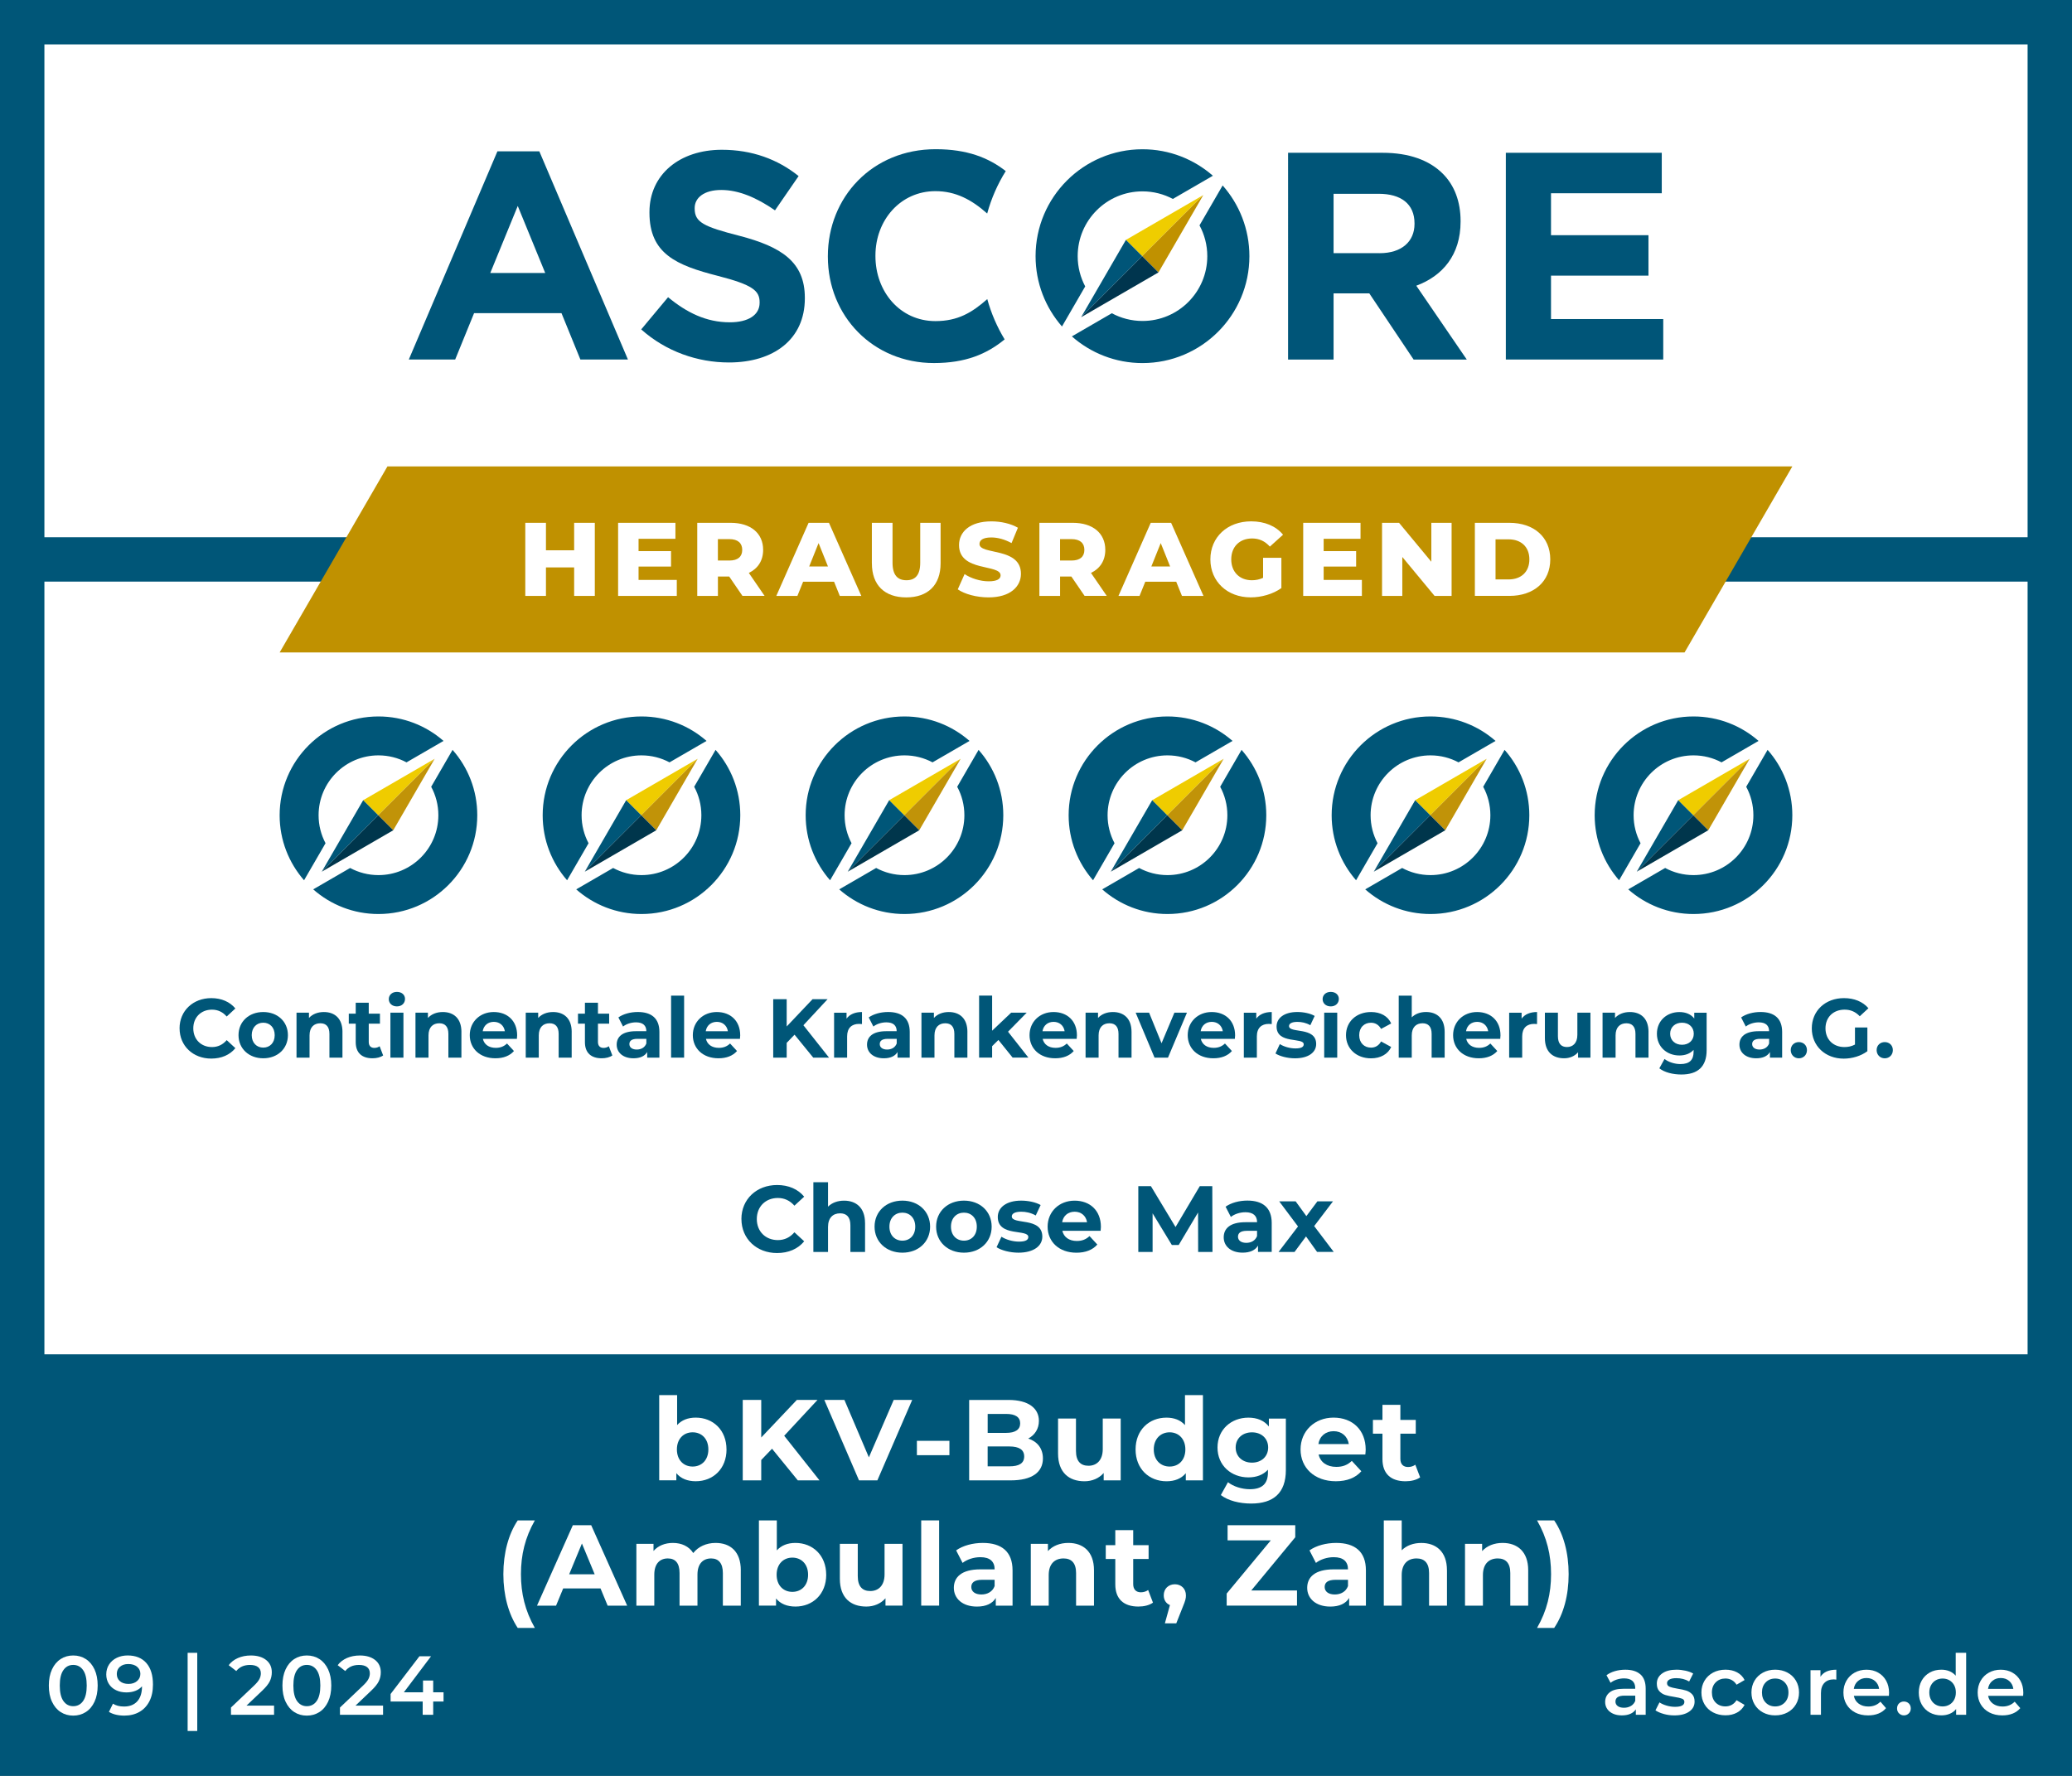 <?xml version="1.0" encoding="UTF-8"?>
<svg id="Ebene_1" xmlns="http://www.w3.org/2000/svg" xmlns:xlink="http://www.w3.org/1999/xlink" viewBox="0 0 758.73 650.34">
  <rect x="0" y="0" width="758.73" height="650.34" fill="#808080" stroke="none"/>
  <defs>
    <style>
      .cls-1 {
        fill: #efcd00;
      }

      .cls-2 {
        fill: #005678;
      }

      .cls-3 {
        fill: #c19308;
      }

      .cls-4 {
        fill: #fff;
      }

      .cls-5 {
        fill: none;
      }

      .cls-6 {
        fill: #c09100;
      }

      .cls-7 {
        fill: #00354e;
      }

      .cls-8 {
        clip-path: url(#clippath);
      }

      .cls-9 {
        fill: #005578;
      }

      .cls-10 {
        fill: #efcc00;
      }

      .cls-11 {
        fill: #00364c;
      }
    </style>
    <clipPath id="clippath">
      <rect class="cls-5" y="0" width="758.73" height="650.34"/>
    </clipPath>
  </defs>
  <g class="cls-8">
    <polygon class="cls-2" points="758.73 650.34 0 650.34 0 0 758.73 0 758.73 650.34 758.73 650.34"/>
  </g>
  <polygon class="cls-4" points="16.26 196.74 16.26 16.26 742.47 16.26 742.47 196.74 16.26 196.74 16.26 196.74"/>
  <polygon class="cls-4" points="16.26 495.96 16.26 212.99 742.47 212.99 742.47 495.96 16.26 495.96 16.26 495.96"/>
  <polygon class="cls-6" points="102.41 238.92 141.87 170.81 656.32 170.81 616.86 238.92 102.41 238.92 102.41 238.92"/>
  <path class="cls-9" d="M397.38,104.88c-1.75-3.31-2.75-7.07-2.75-11.07,0-13.11,10.62-23.73,23.73-23.73,4.02,0,7.8,1.01,11.12,2.77l14.66-8.49c-6.89-6.03-15.9-9.7-25.78-9.7-21.62,0-39.15,17.53-39.15,39.15,0,9.86,3.65,18.86,9.67,25.75l8.5-14.67h0Z"/>
  <path class="cls-9" d="M447.71,67.91l-8.47,14.62c1.81,3.35,2.85,7.19,2.85,11.28,0,13.11-10.62,23.73-23.73,23.73-4.06,0-7.89-1.03-11.23-2.83l-14.63,8.48c6.9,6.08,15.95,9.77,25.86,9.77,21.62,0,39.15-17.53,39.15-39.15,0-9.93-3.7-18.99-9.8-25.9h0Z"/>
  <path class="cls-9" d="M182.13,55.41h15.36l32.45,76.25h-17.41l-6.92-16.98h-32.01l-6.92,16.98h-16.98l32.45-76.25h0ZM199.65,99.97l-10.06-24.55-10.06,24.55h20.12Z"/>
  <path class="cls-9" d="M234.8,120.63l9.84-11.79c6.81,5.62,13.95,9.19,22.6,9.19,6.81,0,10.92-2.7,10.92-7.14v-.22c0-4.22-2.6-6.38-15.25-9.63-15.25-3.89-25.09-8.11-25.09-23.15v-.22c0-13.74,11.03-22.82,26.5-22.82,11.03,0,20.44,3.46,28.12,9.63l-8.65,12.55c-6.71-4.65-13.3-7.46-19.68-7.46s-9.73,2.92-9.73,6.6v.22c0,4.98,3.24,6.6,16.33,9.95,15.36,4,24.01,9.52,24.01,22.71v.22c0,15.03-11.46,23.47-27.8,23.47-11.46,0-23.04-4-32.12-12.11h0Z"/>
  <path class="cls-9" d="M471.68,55.95h34.61c9.63,0,17.09,2.7,22.06,7.68,4.22,4.22,6.49,10.17,6.49,17.31v.22c0,12.22-6.6,19.9-16.22,23.47l18.49,27.04h-19.47l-16.22-24.23h-13.09v24.23h-16.66V55.95h0ZM505.21,92.72c8.11,0,12.76-4.33,12.76-10.71v-.22c0-7.14-4.98-10.82-13.09-10.82h-16.55v21.74h16.87Z"/>
  <polygon class="cls-1" points="440.62 71.44 412.29 87.85 418.25 93.8 440.62 71.44 440.62 71.44"/>
  <path class="cls-9" d="M361.53,109.53c-5.59,4.94-10.79,8.06-19,8.06-12.98,0-21.96-10.82-21.96-23.79v-.22c0-12.98,9.19-23.58,21.96-23.58,7.4,0,13.25,3.11,18.96,8.19,1.52-5.55,3.83-10.78,6.8-15.54-6.29-4.87-14.08-8.01-25.66-8.01-23.25,0-39.48,17.63-39.48,39.15v.22c0,21.74,16.55,38.94,38.83,38.94,11.49,0,19.3-3.23,25.9-8.66-2.76-4.55-4.91-9.51-6.36-14.76h0Z"/>
  <polygon class="cls-6" points="440.62 71.44 418.25 93.8 424.21 99.76 440.62 71.44 440.62 71.44"/>
  <polygon class="cls-9" points="395.88 116.17 412.29 87.85 418.25 93.8 395.88 116.17 395.88 116.17"/>
  <polygon class="cls-7" points="395.88 116.17 418.25 93.8 424.21 99.76 395.88 116.17 395.88 116.17"/>
  <polygon class="cls-9" points="551.41 55.95 608.51 55.95 608.51 70.77 567.95 70.77 567.95 86.13 603.64 86.13 603.64 100.94 567.95 100.94 567.95 116.84 609.05 116.84 609.05 131.66 551.41 131.66 551.41 55.95 551.41 55.95"/>
  <path class="cls-2" d="M119.2,308.78c-1.62-3.06-2.54-6.53-2.54-10.23,0-12.11,9.82-21.93,21.93-21.93,3.71,0,7.21.93,10.27,2.56l13.55-7.85c-6.37-5.58-14.7-8.96-23.82-8.96-19.98,0-36.19,16.2-36.19,36.19,0,9.11,3.38,17.43,8.94,23.8l7.86-13.56h0Z"/>
  <path class="cls-2" d="M165.72,274.61l-7.83,13.51c1.68,3.1,2.63,6.65,2.63,10.42,0,12.11-9.82,21.93-21.93,21.93-3.76,0-7.29-.95-10.38-2.61l-13.52,7.83c6.38,5.62,14.74,9.03,23.9,9.03,19.98,0,36.18-16.2,36.18-36.19,0-9.18-3.42-17.55-9.06-23.93h0Z"/>
  <polygon class="cls-10" points="159.17 277.87 132.99 293.04 138.49 298.55 159.17 277.87 159.17 277.87"/>
  <polygon class="cls-3" points="159.17 277.87 138.49 298.55 144 304.05 159.17 277.87 159.17 277.87"/>
  <polygon class="cls-2" points="117.82 319.22 132.99 293.04 138.49 298.55 117.82 319.22 117.82 319.22"/>
  <polygon class="cls-11" points="117.82 319.22 138.49 298.55 144 304.05 117.82 319.22 117.82 319.22"/>
  <path class="cls-2" d="M215.51,308.78c-1.62-3.06-2.54-6.53-2.54-10.23,0-12.11,9.82-21.93,21.93-21.93,3.71,0,7.21.93,10.27,2.56l13.55-7.85c-6.37-5.58-14.7-8.96-23.82-8.96-19.98,0-36.18,16.2-36.18,36.19,0,9.11,3.38,17.43,8.94,23.8l7.86-13.56h0Z"/>
  <path class="cls-2" d="M262.03,274.61l-7.83,13.51c1.68,3.1,2.63,6.65,2.63,10.42,0,12.11-9.82,21.93-21.93,21.93-3.76,0-7.29-.95-10.38-2.61l-13.52,7.83c6.38,5.62,14.74,9.03,23.9,9.03,19.98,0,36.18-16.2,36.18-36.19,0-9.18-3.42-17.55-9.06-23.93h0Z"/>
  <polygon class="cls-10" points="255.47 277.87 229.29 293.04 234.8 298.55 255.47 277.87 255.47 277.87"/>
  <polygon class="cls-3" points="255.47 277.87 234.8 298.55 240.31 304.05 255.47 277.87 255.47 277.87"/>
  <polygon class="cls-2" points="214.13 319.22 229.29 293.04 234.8 298.55 214.13 319.22 214.13 319.22"/>
  <polygon class="cls-11" points="214.13 319.22 234.8 298.55 240.31 304.05 214.13 319.22 214.13 319.22"/>
  <path class="cls-2" d="M311.82,308.78c-1.62-3.06-2.54-6.53-2.54-10.23,0-12.11,9.82-21.93,21.93-21.93,3.71,0,7.21.93,10.27,2.56l13.55-7.85c-6.37-5.58-14.7-8.96-23.82-8.96-19.98,0-36.19,16.2-36.19,36.19,0,9.11,3.38,17.43,8.94,23.8l7.86-13.56h0Z"/>
  <path class="cls-2" d="M358.34,274.61l-7.83,13.51c1.68,3.1,2.63,6.65,2.63,10.42,0,12.11-9.82,21.93-21.93,21.93-3.76,0-7.29-.95-10.38-2.61l-13.52,7.83c6.38,5.62,14.74,9.03,23.9,9.03,19.98,0,36.18-16.2,36.18-36.19,0-9.18-3.42-17.55-9.06-23.93h0Z"/>
  <polygon class="cls-10" points="351.78 277.87 325.6 293.04 331.11 298.55 351.78 277.87 351.78 277.87"/>
  <polygon class="cls-3" points="351.78 277.87 331.11 298.55 336.61 304.05 351.78 277.87 351.78 277.87"/>
  <polygon class="cls-2" points="310.43 319.22 325.6 293.04 331.11 298.55 310.43 319.22 310.43 319.22"/>
  <polygon class="cls-11" points="310.43 319.22 331.11 298.55 336.61 304.05 310.43 319.22 310.43 319.22"/>
  <path class="cls-2" d="M408.12,308.78c-1.62-3.06-2.54-6.53-2.54-10.23,0-12.11,9.82-21.93,21.93-21.93,3.71,0,7.21.93,10.27,2.56l13.55-7.85c-6.37-5.58-14.7-8.96-23.82-8.96-19.98,0-36.19,16.2-36.19,36.19,0,9.11,3.38,17.43,8.94,23.8l7.86-13.56h0Z"/>
  <path class="cls-2" d="M454.64,274.61l-7.83,13.51c1.68,3.1,2.63,6.65,2.63,10.42,0,12.11-9.82,21.93-21.93,21.93-3.76,0-7.29-.95-10.38-2.61l-13.52,7.83c6.38,5.62,14.74,9.03,23.9,9.03,19.98,0,36.18-16.2,36.18-36.19,0-9.18-3.42-17.55-9.06-23.93h0Z"/>
  <polygon class="cls-10" points="448.09 277.87 421.91 293.04 427.41 298.55 448.09 277.87 448.09 277.87"/>
  <polygon class="cls-3" points="448.09 277.87 427.41 298.55 432.92 304.05 448.09 277.87 448.09 277.87"/>
  <polygon class="cls-2" points="406.74 319.22 421.91 293.04 427.41 298.55 406.74 319.22 406.74 319.22"/>
  <polygon class="cls-11" points="406.74 319.22 427.41 298.55 432.92 304.05 406.74 319.22 406.74 319.22"/>
  <path class="cls-2" d="M504.43,308.78c-1.62-3.06-2.54-6.53-2.54-10.23,0-12.11,9.82-21.93,21.93-21.93,3.71,0,7.21.93,10.27,2.56l13.55-7.85c-6.37-5.58-14.7-8.96-23.83-8.96-19.98,0-36.18,16.2-36.18,36.19,0,9.11,3.38,17.43,8.94,23.8l7.86-13.56h0Z"/>
  <path class="cls-2" d="M550.95,274.61l-7.83,13.51c1.68,3.1,2.63,6.65,2.63,10.42,0,12.11-9.82,21.93-21.93,21.93-3.76,0-7.29-.95-10.38-2.61l-13.52,7.83c6.38,5.62,14.74,9.03,23.9,9.03,19.99,0,36.19-16.2,36.19-36.19,0-9.18-3.42-17.55-9.06-23.93h0Z"/>
  <polygon class="cls-10" points="544.39 277.87 518.21 293.04 523.72 298.55 544.39 277.87 544.39 277.87"/>
  <polygon class="cls-3" points="544.39 277.87 523.72 298.55 529.23 304.05 544.39 277.87 544.39 277.87"/>
  <polygon class="cls-2" points="503.05 319.22 518.21 293.04 523.72 298.55 503.05 319.22 503.05 319.22"/>
  <polygon class="cls-11" points="503.05 319.22 523.72 298.55 529.23 304.05 503.05 319.22 503.05 319.22"/>
  <path class="cls-2" d="M600.74,308.78c-1.62-3.06-2.54-6.53-2.54-10.23,0-12.11,9.82-21.93,21.93-21.93,3.71,0,7.21.93,10.27,2.56l13.55-7.85c-6.37-5.58-14.7-8.96-23.83-8.96-19.98,0-36.18,16.2-36.18,36.19,0,9.11,3.38,17.43,8.94,23.8l7.86-13.56h0Z"/>
  <path class="cls-2" d="M647.26,274.61l-7.83,13.51c1.68,3.1,2.63,6.65,2.63,10.42,0,12.11-9.82,21.93-21.93,21.93-3.76,0-7.29-.95-10.38-2.61l-13.52,7.83c6.38,5.62,14.74,9.03,23.9,9.03,19.99,0,36.19-16.2,36.19-36.19,0-9.18-3.42-17.55-9.06-23.93h0Z"/>
  <polygon class="cls-10" points="640.7 277.87 614.52 293.04 620.03 298.55 640.7 277.87 640.7 277.87"/>
  <polygon class="cls-3" points="640.7 277.87 620.03 298.55 625.53 304.05 640.7 277.87 640.7 277.87"/>
  <polygon class="cls-2" points="599.35 319.22 614.52 293.04 620.03 298.55 599.35 319.22 599.35 319.22"/>
  <polygon class="cls-11" points="599.35 319.22 620.03 298.55 625.53 304.05 599.35 319.22 599.35 319.22"/>
  <g>
    <path class="cls-4" d="M217.81,191.46v26.77h-7.57v-10.44h-10.32v10.44h-7.57v-26.77h7.57v10.06h10.32v-10.06h7.57Z"/>
    <path class="cls-4" d="M247.83,212.38v5.85h-21.49v-26.77h20.99v5.85h-13.5v4.51h11.89v5.66h-11.89v4.89h14Z"/>
  </g>
  <g>
    <path class="cls-4" d="M267.02,211.12h-4.13v7.11h-7.57v-26.77h12.24c7.3,0,11.89,3.79,11.89,9.9,0,3.94-1.91,6.84-5.24,8.45l5.77,8.41h-8.11l-4.86-7.11ZM267.09,197.43h-4.21v7.84h4.21c3.14,0,4.7-1.45,4.7-3.9s-1.57-3.94-4.7-3.94Z"/>
    <path class="cls-4" d="M305.41,213.03h-11.32l-2.1,5.2h-7.72l11.82-26.77h7.46l11.85,26.77h-7.88l-2.1-5.2ZM303.19,207.45l-3.44-8.57-3.44,8.57h6.88Z"/>
  </g>
  <g>
    <path class="cls-4" d="M319.26,206.3v-14.84h7.57v14.61c0,4.59,1.91,6.42,5.09,6.42s5.05-1.84,5.05-6.42v-14.61h7.46v14.84c0,7.99-4.67,12.47-12.58,12.47s-12.58-4.47-12.58-12.47Z"/>
    <path class="cls-4" d="M350.72,215.82l2.49-5.58c2.37,1.57,5.74,2.64,8.83,2.64s4.36-.88,4.36-2.18c0-4.24-15.22-1.15-15.22-11.09,0-4.78,3.9-8.68,11.85-8.68,3.48,0,7.07.8,9.71,2.33l-2.33,5.62c-2.56-1.38-5.09-2.06-7.42-2.06-3.17,0-4.32,1.07-4.32,2.41,0,4.09,15.18,1.03,15.18,10.9,0,4.67-3.9,8.64-11.85,8.64-4.4,0-8.76-1.19-11.28-2.94Z"/>
  </g>
  <g>
    <path class="cls-4" d="M392.31,211.12h-4.13v7.11h-7.57v-26.77h12.24c7.3,0,11.89,3.79,11.89,9.9,0,3.94-1.91,6.84-5.24,8.45l5.77,8.41h-8.11l-4.86-7.11ZM392.38,197.43h-4.21v7.84h4.21c3.14,0,4.7-1.45,4.7-3.9s-1.57-3.94-4.7-3.94Z"/>
    <path class="cls-4" d="M430.7,213.03h-11.32l-2.1,5.2h-7.72l11.82-26.77h7.46l11.85,26.77h-7.88l-2.1-5.2ZM428.48,207.45l-3.44-8.57-3.44,8.57h6.88Z"/>
  </g>
  <g>
    <path class="cls-4" d="M462.53,204.27h6.69v11.09c-3.1,2.22-7.34,3.4-11.24,3.4-8.53,0-14.76-5.77-14.76-13.92s6.23-13.92,14.91-13.92c5.01,0,9.06,1.72,11.7,4.89l-4.82,4.36c-1.84-2.03-3.94-2.98-6.5-2.98-4.59,0-7.65,3.02-7.65,7.65s3.06,7.65,7.57,7.65c1.42,0,2.75-.27,4.09-.88v-7.34Z"/>
    <path class="cls-4" d="M498.7,212.38v5.85h-21.49v-26.77h20.99v5.85h-13.5v4.51h11.89v5.66h-11.89v4.89h14Z"/>
    <path class="cls-4" d="M531.55,191.46v26.77h-6.23l-11.82-14.26v14.26h-7.42v-26.77h6.23l11.82,14.26v-14.26h7.42Z"/>
    <path class="cls-4" d="M540.07,191.46h12.66c8.87,0,14.95,5.16,14.95,13.38s-6.08,13.38-14.95,13.38h-12.66v-26.77ZM552.42,212.19c4.55,0,7.61-2.72,7.61-7.34s-3.06-7.34-7.61-7.34h-4.78v14.68h4.78Z"/>
  </g>
  <g>
    <path class="cls-4" d="M266.04,530.79c0,7.11-4.92,11.65-11.27,11.65-3.03,0-5.47-.97-7.11-2.95v2.61h-6.27v-31.21h6.56v10.98c1.68-1.85,4-2.73,6.81-2.73,6.35,0,11.27,4.54,11.27,11.65ZM259.39,530.79c0-3.91-2.48-6.27-5.76-6.27s-5.76,2.36-5.76,6.27,2.48,6.27,5.76,6.27,5.76-2.36,5.76-6.27Z"/>
    <path class="cls-4" d="M282.7,530.54l-3.95,4.12v7.45h-6.77v-29.45h6.77v13.76l13.04-13.76h7.57l-12.2,13.13,12.92,16.32h-7.95l-9.42-11.57Z"/>
  </g>
  <g>
    <path class="cls-4" d="M334.03,512.66l-12.75,29.45h-6.73l-12.7-29.45h7.36l8.96,21.03,9.09-21.03h6.77Z"/>
    <path class="cls-4" d="M335.75,527.64h11.91v5.26h-11.91v-5.26Z"/>
  </g>
  <g>
    <path class="cls-4" d="M381.9,534.08c0,5.09-4.04,8.04-11.78,8.04h-15.23v-29.45h14.39c7.36,0,11.15,3.07,11.15,7.66,0,2.94-1.51,5.22-3.91,6.48,3.28,1.05,5.38,3.58,5.38,7.28ZM361.67,517.79v6.94h6.77c3.32,0,5.13-1.18,5.13-3.49s-1.81-3.45-5.13-3.45h-6.77ZM375.04,533.36c0-2.48-1.89-3.66-5.43-3.66h-7.95v7.28h7.95c3.53,0,5.43-1.09,5.43-3.62Z"/>
    <path class="cls-4" d="M410.38,519.48v22.63h-6.23v-2.69c-1.73,1.98-4.25,3.03-7.03,3.03-5.68,0-9.68-3.2-9.68-10.18v-12.79h6.56v11.82c0,3.79,1.68,5.47,4.59,5.47s5.22-1.94,5.22-6.1v-11.19h6.56Z"/>
    <path class="cls-4" d="M440.49,510.9v31.21h-6.27v-2.61c-1.64,1.98-4.04,2.95-7.07,2.95-6.39,0-11.32-4.54-11.32-11.65s4.92-11.65,11.32-11.65c2.78,0,5.13.88,6.77,2.73v-10.98h6.56ZM434.06,530.79c0-3.91-2.52-6.27-5.76-6.27s-5.81,2.36-5.81,6.27,2.52,6.27,5.81,6.27,5.76-2.36,5.76-6.27Z"/>
    <path class="cls-4" d="M470.86,519.48v18.85c0,8.41-4.54,12.28-12.7,12.28-4.29,0-8.46-1.05-11.11-3.11l2.61-4.71c1.93,1.56,5.09,2.57,7.99,2.57,4.63,0,6.65-2.1,6.65-6.18v-.97c-1.72,1.89-4.21,2.82-7.15,2.82-6.27,0-11.32-4.33-11.32-10.94s5.05-10.94,11.32-10.94c3.16,0,5.76,1.05,7.49,3.24v-2.9h6.23ZM464.38,530.08c0-3.32-2.48-5.55-5.93-5.55s-5.97,2.23-5.97,5.55,2.52,5.55,5.97,5.55,5.93-2.23,5.93-5.55Z"/>
    <path class="cls-4" d="M499.97,532.64h-17.12c.63,2.82,3.03,4.54,6.48,4.54,2.4,0,4.12-.71,5.68-2.19l3.49,3.79c-2.1,2.4-5.26,3.66-9.34,3.66-7.83,0-12.92-4.92-12.92-11.65s5.17-11.65,12.07-11.65,11.78,4.46,11.78,11.74c0,.5-.08,1.22-.13,1.77ZM482.76,528.82h11.15c-.46-2.86-2.61-4.71-5.55-4.71s-5.13,1.81-5.59,4.71Z"/>
    <path class="cls-4" d="M520.03,541.02c-1.35.97-3.32,1.43-5.34,1.43-5.34,0-8.46-2.73-8.46-8.12v-9.3h-3.49v-5.05h3.49v-5.51h6.56v5.51h5.64v5.05h-5.64v9.21c0,1.94,1.05,2.99,2.82,2.99.97,0,1.93-.29,2.65-.84l1.77,4.63Z"/>
  </g>
  <g>
    <path class="cls-4" d="M184.32,576.47c0-7.74,1.89-14.68,5.26-19.69h6.27c-3.58,6.31-5.09,12.62-5.09,19.69s1.51,13.38,5.09,19.69h-6.27c-3.37-5.09-5.26-11.95-5.26-19.69Z"/>
    <path class="cls-4" d="M219.9,581.69h-13.67l-2.61,6.31h-6.98l13.12-29.45h6.73l13.17,29.45h-7.15l-2.61-6.31ZM217.76,576.51l-4.67-11.27-4.67,11.27h9.34Z"/>
    <path class="cls-4" d="M271.26,575.04v12.96h-6.56v-11.95c0-3.66-1.64-5.34-4.29-5.34-2.94,0-5.01,1.89-5.01,5.93v11.36h-6.56v-11.95c0-3.66-1.56-5.34-4.29-5.34-2.9,0-4.96,1.89-4.96,5.93v11.36h-6.56v-22.63h6.27v2.61c1.68-1.94,4.21-2.95,7.11-2.95,3.16,0,5.85,1.22,7.45,3.7,1.81-2.31,4.75-3.7,8.16-3.7,5.38,0,9.25,3.11,9.25,10.01Z"/>
    <path class="cls-4" d="M302.55,576.68c0,7.11-4.92,11.65-11.27,11.65-3.03,0-5.47-.97-7.11-2.95v2.61h-6.27v-31.21h6.56v10.98c1.68-1.85,4-2.73,6.81-2.73,6.35,0,11.27,4.54,11.27,11.65ZM295.91,576.68c0-3.91-2.48-6.27-5.76-6.27s-5.76,2.36-5.76,6.27,2.48,6.27,5.76,6.27,5.76-2.36,5.76-6.27Z"/>
    <path class="cls-4" d="M330.48,565.36v22.63h-6.23v-2.69c-1.73,1.98-4.25,3.03-7.03,3.03-5.68,0-9.68-3.2-9.68-10.18v-12.79h6.56v11.82c0,3.79,1.68,5.47,4.59,5.47s5.22-1.94,5.22-6.1v-11.19h6.56Z"/>
    <path class="cls-4" d="M337.33,556.78h6.56v31.21h-6.56v-31.21Z"/>
    <path class="cls-4" d="M370.78,575.08v12.92h-6.14v-2.82c-1.22,2.06-3.58,3.16-6.9,3.16-5.3,0-8.46-2.95-8.46-6.86s2.82-6.77,9.72-6.77h5.22c0-2.82-1.68-4.46-5.22-4.46-2.4,0-4.88.8-6.52,2.1l-2.36-4.59c2.48-1.77,6.14-2.73,9.76-2.73,6.9,0,10.9,3.2,10.9,10.05ZM364.21,580.84v-2.31h-4.5c-3.07,0-4.04,1.14-4.04,2.65,0,1.64,1.39,2.73,3.7,2.73,2.19,0,4.08-1.01,4.84-3.07Z"/>
    <path class="cls-4" d="M400.6,575.04v12.96h-6.56v-11.95c0-3.66-1.68-5.34-4.59-5.34-3.16,0-5.43,1.93-5.43,6.1v11.19h-6.56v-22.63h6.27v2.65c1.77-1.94,4.42-2.99,7.49-2.99,5.34,0,9.38,3.11,9.38,10.01Z"/>
  </g>
  <g>
    <path class="cls-4" d="M422.2,586.9c-1.35.97-3.32,1.43-5.34,1.43-5.34,0-8.46-2.73-8.46-8.12v-9.3h-3.49v-5.05h3.49v-5.51h6.56v5.51h5.64v5.05h-5.64v9.21c0,1.94,1.05,2.99,2.82,2.99.97,0,1.93-.29,2.65-.84l1.77,4.63Z"/>
    <path class="cls-4" d="M434.27,584.21c0,1.09-.17,1.89-1.14,4.21l-2.4,6.06h-4.17l1.85-6.69c-1.39-.55-2.27-1.85-2.27-3.58,0-2.44,1.77-4.04,4.08-4.04s4.04,1.64,4.04,4.04Z"/>
  </g>
  <g>
    <path class="cls-4" d="M474.94,582.44v5.55h-25.75v-4.42l16.15-19.48h-15.82v-5.55h24.78v4.42l-16.11,19.48h16.74Z"/>
    <path class="cls-4" d="M500.17,575.08v12.92h-6.14v-2.82c-1.22,2.06-3.58,3.16-6.9,3.16-5.3,0-8.46-2.95-8.46-6.86s2.82-6.77,9.72-6.77h5.22c0-2.82-1.68-4.46-5.22-4.46-2.4,0-4.88.8-6.52,2.1l-2.36-4.59c2.48-1.77,6.14-2.73,9.76-2.73,6.9,0,10.9,3.2,10.9,10.05ZM493.61,580.84v-2.31h-4.5c-3.07,0-4.04,1.14-4.04,2.65,0,1.64,1.39,2.73,3.7,2.73,2.19,0,4.08-1.01,4.84-3.07Z"/>
  </g>
  <g>
    <path class="cls-4" d="M529.86,575.04v12.96h-6.56v-11.95c0-3.66-1.68-5.34-4.59-5.34-3.16,0-5.43,1.93-5.43,6.1v11.19h-6.56v-31.21h6.56v10.94c1.77-1.77,4.29-2.69,7.19-2.69,5.34,0,9.38,3.11,9.38,10.01Z"/>
    <path class="cls-4" d="M559.6,575.04v12.96h-6.56v-11.95c0-3.66-1.68-5.34-4.59-5.34-3.16,0-5.43,1.93-5.43,6.1v11.19h-6.56v-22.63h6.27v2.65c1.77-1.94,4.42-2.99,7.49-2.99,5.34,0,9.38,3.11,9.38,10.01Z"/>
  </g>
  <path class="cls-4" d="M562.84,596.16c3.62-6.31,5.13-12.62,5.13-19.69s-1.51-13.38-5.13-19.69h6.27c3.45,5.01,5.3,11.95,5.3,19.69s-1.85,14.6-5.3,19.69h-6.27Z"/>
  <path class="cls-2" d="M65.75,376.6c0-6.46,4.96-11.08,11.63-11.08,3.7,0,6.79,1.35,8.81,3.79l-3.18,2.94c-1.44-1.65-3.24-2.51-5.38-2.51-4.01,0-6.85,2.81-6.85,6.85s2.85,6.85,6.85,6.85c2.14,0,3.95-.86,5.38-2.54l3.18,2.94c-2.02,2.48-5.11,3.82-8.84,3.82-6.64,0-11.59-4.62-11.59-11.08Z"/>
  <g>
    <path class="cls-2" d="M87.34,379.08c0-4.96,3.82-8.47,9.06-8.47s9.03,3.52,9.03,8.47-3.79,8.47-9.03,8.47-9.06-3.52-9.06-8.47ZM100.59,379.08c0-2.85-1.81-4.56-4.19-4.56s-4.22,1.71-4.22,4.56,1.84,4.56,4.22,4.56,4.19-1.71,4.19-4.56Z"/>
    <path class="cls-2" d="M125.4,377.89v9.42h-4.77v-8.69c0-2.66-1.22-3.89-3.33-3.89-2.29,0-3.95,1.41-3.95,4.44v8.14h-4.77v-16.46h4.56v1.93c1.29-1.41,3.21-2.17,5.45-2.17,3.89,0,6.82,2.26,6.82,7.28Z"/>
    <path class="cls-2" d="M140.3,386.51c-.98.7-2.42,1.04-3.89,1.04-3.89,0-6.15-1.99-6.15-5.91v-6.76h-2.54v-3.67h2.54v-4.01h4.77v4.01h4.1v3.67h-4.1v6.7c0,1.41.76,2.17,2.05,2.17.7,0,1.41-.21,1.93-.61l1.29,3.37Z"/>
    <path class="cls-2" d="M142.37,365.89c0-1.5,1.19-2.66,2.97-2.66s2.97,1.1,2.97,2.57c0,1.59-1.19,2.75-2.97,2.75s-2.97-1.16-2.97-2.66ZM142.96,370.85h4.77v16.46h-4.77v-16.46Z"/>
    <path class="cls-2" d="M168.96,377.89v9.42h-4.77v-8.69c0-2.66-1.22-3.89-3.33-3.89-2.29,0-3.95,1.41-3.95,4.44v8.14h-4.77v-16.46h4.56v1.93c1.29-1.41,3.21-2.17,5.45-2.17,3.89,0,6.82,2.26,6.82,7.28Z"/>
    <path class="cls-2" d="M189.27,380.43h-12.45c.46,2.05,2.2,3.3,4.71,3.3,1.74,0,3-.52,4.13-1.59l2.54,2.75c-1.53,1.74-3.82,2.66-6.79,2.66-5.69,0-9.39-3.58-9.39-8.47s3.76-8.47,8.78-8.47,8.57,3.24,8.57,8.54c0,.37-.06.89-.09,1.29ZM176.76,377.64h8.11c-.34-2.08-1.9-3.43-4.04-3.43s-3.73,1.32-4.07,3.43Z"/>
    <path class="cls-2" d="M209.34,377.89v9.42h-4.77v-8.69c0-2.66-1.22-3.89-3.33-3.89-2.29,0-3.95,1.41-3.95,4.44v8.14h-4.77v-16.46h4.56v1.93c1.29-1.41,3.21-2.17,5.45-2.17,3.89,0,6.82,2.26,6.82,7.28Z"/>
    <path class="cls-2" d="M224.23,386.51c-.98.7-2.42,1.04-3.89,1.04-3.89,0-6.15-1.99-6.15-5.91v-6.76h-2.54v-3.67h2.54v-4.01h4.77v4.01h4.1v3.67h-4.1v6.7c0,1.41.76,2.17,2.05,2.17.7,0,1.41-.21,1.93-.61l1.29,3.37Z"/>
    <path class="cls-2" d="M241.46,377.92v9.39h-4.47v-2.05c-.89,1.5-2.6,2.29-5.02,2.29-3.85,0-6.15-2.14-6.15-4.99s2.05-4.93,7.07-4.93h3.79c0-2.05-1.22-3.24-3.79-3.24-1.74,0-3.55.58-4.74,1.53l-1.71-3.33c1.81-1.29,4.47-1.99,7.1-1.99,5.02,0,7.92,2.33,7.92,7.31ZM236.68,382.11v-1.68h-3.27c-2.23,0-2.94.83-2.94,1.93,0,1.19,1.01,1.99,2.69,1.99,1.59,0,2.97-.73,3.52-2.23Z"/>
    <path class="cls-2" d="M245.74,364.61h4.77v22.7h-4.77v-22.7Z"/>
    <path class="cls-2" d="M270.95,380.43h-12.45c.46,2.05,2.2,3.3,4.71,3.3,1.74,0,3-.52,4.13-1.59l2.54,2.75c-1.53,1.74-3.82,2.66-6.79,2.66-5.69,0-9.39-3.58-9.39-8.47s3.76-8.47,8.78-8.47,8.57,3.24,8.57,8.54c0,.37-.06.89-.09,1.29ZM258.43,377.64h8.11c-.34-2.08-1.9-3.43-4.04-3.43s-3.73,1.32-4.07,3.43Z"/>
    <path class="cls-2" d="M290.95,378.9l-2.88,3v5.42h-4.93v-21.42h4.93v10l9.48-10h5.51l-8.87,9.55,9.39,11.87h-5.78l-6.85-8.41Z"/>
    <path class="cls-2" d="M315.64,370.61v4.41c-.4-.03-.7-.06-1.07-.06-2.63,0-4.37,1.44-4.37,4.59v7.77h-4.77v-16.46h4.56v2.17c1.16-1.59,3.12-2.42,5.66-2.42Z"/>
    <path class="cls-2" d="M333.13,377.92v9.39h-4.47v-2.05c-.89,1.5-2.6,2.29-5.02,2.29-3.85,0-6.15-2.14-6.15-4.99s2.05-4.93,7.07-4.93h3.79c0-2.05-1.22-3.24-3.79-3.24-1.74,0-3.55.58-4.74,1.53l-1.71-3.33c1.81-1.29,4.47-1.99,7.1-1.99,5.02,0,7.92,2.33,7.92,7.31ZM328.36,382.11v-1.68h-3.27c-2.23,0-2.94.83-2.94,1.93,0,1.19,1.01,1.99,2.69,1.99,1.59,0,2.97-.73,3.52-2.23Z"/>
    <path class="cls-2" d="M354.24,377.89v9.42h-4.77v-8.69c0-2.66-1.22-3.89-3.33-3.89-2.29,0-3.95,1.41-3.95,4.44v8.14h-4.77v-16.46h4.56v1.93c1.29-1.41,3.21-2.17,5.45-2.17,3.89,0,6.82,2.26,6.82,7.28Z"/>
    <path class="cls-2" d="M365.59,380.85l-2.29,2.26v4.19h-4.77v-22.7h4.77v12.85l6.98-6.61h5.69l-6.85,6.98,7.46,9.48h-5.78l-5.2-6.46Z"/>
  </g>
  <g>
    <path class="cls-2" d="M394.25,380.43h-12.45c.46,2.05,2.2,3.3,4.71,3.3,1.74,0,3-.52,4.13-1.59l2.54,2.75c-1.53,1.74-3.82,2.66-6.79,2.66-5.69,0-9.39-3.58-9.39-8.47s3.76-8.47,8.78-8.47,8.57,3.24,8.57,8.54c0,.37-.06.89-.09,1.29ZM381.74,377.64h8.11c-.34-2.08-1.9-3.43-4.04-3.43s-3.73,1.32-4.07,3.43Z"/>
    <path class="cls-2" d="M414.35,377.89v9.42h-4.77v-8.69c0-2.66-1.22-3.89-3.34-3.89-2.29,0-3.95,1.41-3.95,4.44v8.14h-4.77v-16.46h4.56v1.93c1.29-1.41,3.21-2.17,5.45-2.17,3.89,0,6.82,2.26,6.82,7.28Z"/>
  </g>
  <g>
    <path class="cls-2" d="M434.64,370.85l-6.94,16.46h-4.93l-6.91-16.46h4.92l4.56,11.2,4.71-11.2h4.59Z"/>
    <path class="cls-2" d="M452.17,380.43h-12.45c.46,2.05,2.2,3.3,4.71,3.3,1.74,0,3-.52,4.13-1.59l2.54,2.75c-1.53,1.74-3.82,2.66-6.79,2.66-5.69,0-9.39-3.58-9.39-8.47s3.76-8.47,8.78-8.47,8.57,3.24,8.57,8.54c0,.37-.06.89-.09,1.29ZM439.66,377.64h8.11c-.34-2.08-1.9-3.43-4.04-3.43s-3.73,1.32-4.07,3.43Z"/>
  </g>
  <g>
    <path class="cls-2" d="M465.69,370.61v4.41c-.4-.03-.7-.06-1.07-.06-2.63,0-4.38,1.44-4.38,4.59v7.77h-4.77v-16.46h4.56v2.17c1.16-1.59,3.12-2.42,5.66-2.42Z"/>
    <path class="cls-2" d="M467.06,385.78l1.59-3.43c1.47.95,3.7,1.59,5.72,1.59,2.2,0,3.03-.58,3.03-1.5,0-2.69-9.94.06-9.94-6.52,0-3.12,2.81-5.32,7.62-5.32,2.26,0,4.77.52,6.33,1.44l-1.59,3.4c-1.62-.92-3.24-1.22-4.74-1.22-2.14,0-3.06.67-3.06,1.53,0,2.81,9.94.09,9.94,6.58,0,3.06-2.84,5.23-7.77,5.23-2.78,0-5.6-.77-7.13-1.77Z"/>
    <path class="cls-2" d="M484.32,365.89c0-1.5,1.19-2.66,2.97-2.66s2.97,1.1,2.97,2.57c0,1.59-1.19,2.75-2.97,2.75s-2.97-1.16-2.97-2.66ZM484.9,370.85h4.77v16.46h-4.77v-16.46Z"/>
    <path class="cls-2" d="M492.88,379.08c0-4.96,3.82-8.47,9.18-8.47,3.46,0,6.18,1.5,7.37,4.19l-3.7,1.99c-.89-1.56-2.2-2.26-3.7-2.26-2.42,0-4.31,1.68-4.31,4.56s1.9,4.56,4.31,4.56c1.5,0,2.81-.67,3.7-2.26l3.7,2.02c-1.19,2.63-3.92,4.16-7.37,4.16-5.35,0-9.18-3.52-9.18-8.47Z"/>
    <path class="cls-2" d="M529.01,377.89v9.42h-4.77v-8.69c0-2.66-1.22-3.89-3.33-3.89-2.29,0-3.95,1.41-3.95,4.44v8.14h-4.77v-22.7h4.77v7.95c1.29-1.29,3.12-1.96,5.23-1.96,3.89,0,6.82,2.26,6.82,7.28Z"/>
    <path class="cls-2" d="M549.35,380.43h-12.45c.46,2.05,2.2,3.3,4.71,3.3,1.74,0,3-.52,4.13-1.59l2.54,2.75c-1.53,1.74-3.82,2.66-6.79,2.66-5.69,0-9.39-3.58-9.39-8.47s3.76-8.47,8.78-8.47,8.57,3.24,8.57,8.54c0,.37-.06.89-.09,1.29ZM536.84,377.64h8.11c-.34-2.08-1.9-3.43-4.04-3.43s-3.73,1.32-4.07,3.43Z"/>
    <path class="cls-2" d="M562.84,370.61v4.41c-.4-.03-.7-.06-1.07-.06-2.63,0-4.37,1.44-4.37,4.59v7.77h-4.77v-16.46h4.56v2.17c1.16-1.59,3.12-2.42,5.66-2.42Z"/>
    <path class="cls-2" d="M582.39,370.85v16.46h-4.53v-1.96c-1.25,1.44-3.09,2.2-5.11,2.2-4.13,0-7.04-2.33-7.04-7.4v-9.3h4.77v8.6c0,2.75,1.22,3.98,3.33,3.98s3.79-1.41,3.79-4.44v-8.14h4.77Z"/>
    <path class="cls-2" d="M603.65,377.89v9.42h-4.77v-8.69c0-2.66-1.22-3.89-3.33-3.89-2.29,0-3.95,1.41-3.95,4.44v8.14h-4.77v-16.46h4.56v1.93c1.29-1.41,3.21-2.17,5.45-2.17,3.89,0,6.82,2.26,6.82,7.28Z"/>
    <path class="cls-2" d="M624.94,370.85v13.71c0,6.12-3.3,8.93-9.24,8.93-3.12,0-6.15-.76-8.08-2.26l1.9-3.43c1.41,1.13,3.7,1.87,5.81,1.87,3.37,0,4.83-1.53,4.83-4.5v-.7c-1.25,1.38-3.06,2.05-5.2,2.05-4.56,0-8.23-3.15-8.23-7.95s3.67-7.95,8.23-7.95c2.29,0,4.19.76,5.45,2.36v-2.11h4.53ZM620.23,378.56c0-2.42-1.8-4.04-4.31-4.04s-4.34,1.62-4.34,4.04,1.84,4.04,4.34,4.04,4.31-1.62,4.31-4.04Z"/>
    <path class="cls-2" d="M652.59,377.92v9.39h-4.47v-2.05c-.89,1.5-2.6,2.29-5.02,2.29-3.85,0-6.15-2.14-6.15-4.99s2.05-4.93,7.07-4.93h3.79c0-2.05-1.22-3.24-3.79-3.24-1.74,0-3.55.58-4.74,1.53l-1.71-3.33c1.8-1.29,4.47-1.99,7.1-1.99,5.02,0,7.92,2.33,7.92,7.31ZM647.82,382.11v-1.68h-3.27c-2.23,0-2.94.83-2.94,1.93,0,1.19,1.01,1.99,2.69,1.99,1.59,0,2.97-.73,3.52-2.23Z"/>
    <path class="cls-2" d="M655.74,384.56c0-1.77,1.32-2.94,2.97-2.94s2.97,1.16,2.97,2.94-1.32,3-2.97,3-2.97-1.25-2.97-3Z"/>
  </g>
  <g>
    <path class="cls-2" d="M679.27,376.27h4.53v8.69c-2.36,1.77-5.6,2.72-8.66,2.72-6.73,0-11.69-4.62-11.69-11.08s4.96-11.08,11.78-11.08c3.76,0,6.88,1.29,8.96,3.7l-3.18,2.94c-1.56-1.65-3.37-2.42-5.54-2.42-4.16,0-7.01,2.78-7.01,6.85s2.84,6.85,6.94,6.85c1.35,0,2.6-.25,3.86-.92v-6.27Z"/>
    <path class="cls-2" d="M687.19,384.56c0-1.77,1.32-2.94,2.97-2.94s2.97,1.16,2.97,2.94-1.32,3-2.97,3-2.97-1.25-2.97-3Z"/>
  </g>
  <g>
    <path class="cls-2" d="M271.49,446.42c0-7.26,5.57-12.46,13.08-12.46,4.16,0,7.64,1.51,9.91,4.27l-3.58,3.3c-1.62-1.86-3.65-2.82-6.06-2.82-4.51,0-7.71,3.17-7.71,7.71s3.2,7.71,7.71,7.71c2.41,0,4.44-.96,6.06-2.86l3.58,3.3c-2.27,2.79-5.75,4.3-9.94,4.3-7.47,0-13.04-5.2-13.04-12.46Z"/>
    <path class="cls-2" d="M316.77,447.87v10.6h-5.37v-9.77c0-2.99-1.38-4.37-3.75-4.37-2.58,0-4.44,1.58-4.44,4.99v9.15h-5.37v-25.53h5.37v8.95c1.45-1.45,3.51-2.2,5.88-2.2,4.37,0,7.67,2.55,7.67,8.19Z"/>
    <path class="cls-2" d="M320.25,449.21c0-5.57,4.3-9.53,10.19-9.53s10.15,3.96,10.15,9.53-4.27,9.53-10.15,9.53-10.19-3.96-10.19-9.53ZM335.15,449.21c0-3.2-2.03-5.13-4.71-5.13s-4.75,1.93-4.75,5.13,2.06,5.13,4.75,5.13,4.71-1.93,4.71-5.13Z"/>
    <path class="cls-2" d="M342.79,449.21c0-5.57,4.3-9.53,10.19-9.53s10.15,3.96,10.15,9.53-4.27,9.53-10.15,9.53-10.19-3.96-10.19-9.53ZM357.69,449.21c0-3.2-2.03-5.13-4.71-5.13s-4.75,1.93-4.75,5.13,2.06,5.13,4.75,5.13,4.71-1.93,4.71-5.13Z"/>
    <path class="cls-2" d="M364.92,456.75l1.79-3.85c1.65,1.07,4.16,1.79,6.43,1.79,2.48,0,3.41-.65,3.41-1.69,0-3.03-11.18.07-11.18-7.33,0-3.51,3.17-5.99,8.57-5.99,2.55,0,5.37.58,7.12,1.62l-1.79,3.82c-1.82-1.03-3.65-1.38-5.33-1.38-2.41,0-3.44.76-3.44,1.72,0,3.17,11.18.1,11.18,7.4,0,3.44-3.2,5.88-8.74,5.88-3.13,0-6.3-.86-8.02-2Z"/>
    <path class="cls-2" d="M403.01,450.73h-14c.52,2.31,2.48,3.72,5.3,3.72,1.96,0,3.37-.58,4.65-1.79l2.86,3.1c-1.72,1.96-4.3,2.99-7.64,2.99-6.4,0-10.56-4.03-10.56-9.53s4.23-9.53,9.88-9.53,9.63,3.65,9.63,9.6c0,.41-.07,1-.1,1.45ZM388.94,447.59h9.12c-.38-2.34-2.13-3.85-4.54-3.85s-4.2,1.48-4.58,3.85Z"/>
    <path class="cls-2" d="M438.74,458.47l-.03-14.45-7.09,11.91h-2.51l-7.05-11.6v14.14h-5.23v-24.09h4.61l9.02,14.97,8.88-14.97h4.58l.07,24.09h-5.23Z"/>
    <path class="cls-2" d="M465.68,447.9v10.56h-5.02v-2.31c-1,1.69-2.92,2.58-5.64,2.58-4.34,0-6.92-2.41-6.92-5.61s2.31-5.54,7.95-5.54h4.27c0-2.31-1.38-3.65-4.27-3.65-1.96,0-3.99.65-5.33,1.72l-1.93-3.75c2.03-1.45,5.02-2.24,7.98-2.24,5.64,0,8.91,2.62,8.91,8.22ZM460.31,452.62v-1.89h-3.68c-2.51,0-3.3.93-3.3,2.17,0,1.34,1.14,2.24,3.03,2.24,1.79,0,3.34-.83,3.96-2.51Z"/>
    <path class="cls-2" d="M482.3,458.47l-4.06-5.68-4.2,5.68h-5.85l7.12-9.33-6.88-9.19h6.02l3.92,5.4,4.03-5.4h5.71l-6.88,9.05,7.16,9.46h-6.09Z"/>
  </g>
  <g>
    <path class="cls-4" d="M22.22,626.97c-1.35-.87-2.41-2.13-3.18-3.79-.78-1.66-1.16-3.63-1.16-5.92s.39-4.26,1.16-5.92c.77-1.66,1.84-2.93,3.18-3.79,1.35-.87,2.88-1.3,4.59-1.3s3.25.43,4.6,1.3c1.36.87,2.42,2.13,3.2,3.79.77,1.66,1.16,3.64,1.16,5.92s-.39,4.26-1.16,5.92c-.78,1.66-1.84,2.93-3.2,3.79-1.36.87-2.89,1.3-4.6,1.3s-3.24-.43-4.59-1.3ZM30.43,622.92c.89-1.26,1.33-3.15,1.33-5.66s-.44-4.39-1.33-5.66c-.89-1.26-2.1-1.9-3.62-1.9s-2.71.63-3.59,1.9c-.89,1.26-1.33,3.15-1.33,5.66s.44,4.39,1.33,5.66c.89,1.26,2.08,1.9,3.59,1.9s2.74-.63,3.62-1.9Z"/>
    <path class="cls-4" d="M53.58,609c1.62,1.83,2.43,4.47,2.43,7.89,0,2.41-.44,4.46-1.32,6.16-.88,1.7-2.11,3-3.69,3.89-1.58.89-3.41,1.33-5.49,1.33-1.1,0-2.14-.12-3.1-.35-.97-.23-1.81-.58-2.52-1.02l1.47-3c1.06.69,2.42,1.04,4.07,1.04,2.06,0,3.67-.63,4.83-1.9s1.74-3.09,1.74-5.48v-.03c-.63.73-1.44,1.29-2.42,1.67-.98.38-2.08.57-3.3.57-1.41,0-2.67-.27-3.79-.81-1.12-.54-2-1.31-2.63-2.31-.63-1-.95-2.15-.95-3.46,0-1.39.35-2.6,1.04-3.66.69-1.05,1.63-1.86,2.81-2.43,1.18-.57,2.51-.86,3.98-.86,2.94,0,5.22.92,6.84,2.75ZM50.19,615.61c.81-.69,1.21-1.57,1.21-2.63s-.39-1.9-1.18-2.58c-.79-.68-1.87-1.02-3.26-1.02-1.24,0-2.25.33-3.03.99-.78.66-1.16,1.54-1.16,2.65s.39,2.01,1.16,2.66c.77.65,1.81.98,3.12.98s2.33-.35,3.14-1.04Z"/>
  </g>
  <path class="cls-4" d="M68.71,605.27h3.52v28.63h-3.52v-28.63Z"/>
  <g>
    <path class="cls-4" d="M100.36,624.6v3.37h-15.78v-2.66l8.5-8.08c.96-.92,1.61-1.72,1.94-2.4.34-.68.5-1.36.5-2.03,0-1-.34-1.76-1.01-2.29-.67-.53-1.66-.8-2.97-.8-2.18,0-3.85.75-5.02,2.23l-2.78-2.14c.84-1.12,1.96-1.99,3.38-2.62,1.42-.62,3-.93,4.76-.93,2.32,0,4.18.55,5.57,1.65,1.39,1.1,2.08,2.6,2.08,4.5,0,1.16-.24,2.25-.73,3.27-.49,1.02-1.43,2.18-2.81,3.49l-5.72,5.44h10.09Z"/>
    <path class="cls-4" d="M107.76,626.97c-1.35-.87-2.41-2.13-3.18-3.79-.78-1.66-1.16-3.63-1.16-5.92s.39-4.26,1.16-5.92c.77-1.66,1.84-2.93,3.18-3.79,1.35-.87,2.88-1.3,4.59-1.3s3.25.43,4.6,1.3c1.36.87,2.42,2.13,3.2,3.79.77,1.66,1.16,3.64,1.16,5.92s-.39,4.26-1.16,5.92c-.78,1.66-1.84,2.93-3.2,3.79-1.36.87-2.89,1.3-4.6,1.3s-3.24-.43-4.59-1.3ZM115.97,622.92c.89-1.26,1.33-3.15,1.33-5.66s-.44-4.39-1.33-5.66c-.89-1.26-2.1-1.9-3.62-1.9s-2.71.63-3.59,1.9c-.89,1.26-1.33,3.15-1.33,5.66s.44,4.39,1.33,5.66c.89,1.26,2.08,1.9,3.59,1.9s2.74-.63,3.62-1.9Z"/>
    <path class="cls-4" d="M140.27,624.6v3.37h-15.78v-2.66l8.5-8.08c.96-.92,1.61-1.72,1.94-2.4.34-.68.5-1.36.5-2.03,0-1-.34-1.76-1.01-2.29-.67-.53-1.66-.8-2.97-.8-2.18,0-3.85.75-5.02,2.23l-2.78-2.14c.84-1.12,1.96-1.99,3.38-2.62,1.42-.62,3-.93,4.76-.93,2.32,0,4.18.55,5.57,1.65,1.39,1.1,2.08,2.6,2.08,4.5,0,1.16-.24,2.25-.73,3.27-.49,1.02-1.43,2.18-2.81,3.49l-5.72,5.44h10.09Z"/>
    <path class="cls-4" d="M162.42,623.1h-3.79v4.86h-3.85v-4.86h-11.75v-2.75l10.55-13.8h4.25l-9.94,13.18h7.01v-4.31h3.73v4.31h3.79v3.36Z"/>
  </g>
  <g>
    <path class="cls-4" d="M600.71,613.18c1.27,1.15,1.91,2.89,1.91,5.22v9.57h-3.61v-1.99c-.47.71-1.14,1.26-2,1.64-.87.38-1.91.57-3.14.57s-2.29-.21-3.21-.63-1.63-1-2.13-1.74c-.5-.74-.75-1.59-.75-2.52,0-1.47.54-2.65,1.64-3.53,1.09-.89,2.81-1.33,5.15-1.33h4.22v-.25c0-1.14-.34-2.02-1.02-2.63-.68-.61-1.7-.92-3.04-.92-.92,0-1.82.14-2.71.43-.89.29-1.64.68-2.25,1.19l-1.5-2.78c.86-.65,1.89-1.15,3.09-1.5,1.2-.35,2.48-.52,3.82-.52,2.41,0,4.25.58,5.52,1.73ZM597.22,624.74c.74-.44,1.27-1.07,1.58-1.88v-1.9h-3.95c-2.2,0-3.3.72-3.3,2.17,0,.69.28,1.24.83,1.65.55.41,1.32.61,2.29.61s1.81-.22,2.55-.66Z"/>
    <path class="cls-4" d="M609.23,627.66c-1.26-.35-2.27-.79-3.03-1.32l1.47-2.91c.73.49,1.62.88,2.65,1.18,1.03.3,2.04.44,3.04.44,2.28,0,3.43-.6,3.43-1.8,0-.57-.29-.97-.87-1.19-.58-.22-1.51-.44-2.8-.64-1.35-.2-2.44-.44-3.29-.7-.85-.26-1.58-.73-2.2-1.39-.62-.66-.93-1.59-.93-2.77,0-1.55.65-2.79,1.94-3.72,1.29-.93,3.04-1.39,5.25-1.39,1.12,0,2.24.13,3.37.38,1.12.26,2.04.6,2.75,1.03l-1.47,2.91c-1.39-.82-2.95-1.22-4.68-1.22-1.12,0-1.97.17-2.55.5-.58.34-.87.78-.87,1.33,0,.61.31,1.05.93,1.3.62.26,1.58.5,2.89.72,1.3.2,2.38.44,3.21.7.84.27,1.55.71,2.16,1.35.6.63.9,1.53.9,2.69,0,1.53-.66,2.75-1.99,3.67-1.33.92-3.13,1.38-5.41,1.38-1.33,0-2.62-.17-3.88-.52Z"/>
    <path class="cls-4" d="M627.31,627.11c-1.35-.71-2.4-1.71-3.15-2.98-.75-1.27-1.13-2.72-1.13-4.33s.38-3.05,1.13-4.31c.75-1.26,1.8-2.25,3.13-2.97,1.34-.71,2.86-1.07,4.57-1.07,1.61,0,3.02.33,4.24.98,1.21.65,2.13,1.59,2.74,2.81l-2.94,1.71c-.47-.75-1.06-1.32-1.76-1.7-.7-.38-1.47-.57-2.31-.57-1.43,0-2.61.46-3.55,1.39-.94.93-1.41,2.17-1.41,3.72s.46,2.79,1.39,3.72c.93.93,2.12,1.39,3.56,1.39.84,0,1.61-.19,2.31-.57.7-.38,1.29-.94,1.76-1.7l2.94,1.71c-.63,1.22-1.55,2.17-2.77,2.83-1.21.66-2.62.99-4.21.99-1.69,0-3.21-.36-4.56-1.07Z"/>
    <path class="cls-4" d="M645.57,627.11c-1.33-.71-2.36-1.71-3.1-2.98-.75-1.27-1.12-2.72-1.12-4.33s.37-3.05,1.12-4.31c.74-1.26,1.78-2.25,3.1-2.97,1.33-.71,2.81-1.07,4.47-1.07s3.17.36,4.5,1.07c1.33.71,2.36,1.7,3.11,2.97.74,1.26,1.12,2.7,1.12,4.31s-.37,3.05-1.12,4.33c-.75,1.27-1.78,2.27-3.11,2.98-1.33.71-2.82,1.07-4.5,1.07s-3.14-.36-4.47-1.07ZM653.52,623.5c.92-.94,1.38-2.17,1.38-3.7s-.46-2.76-1.38-3.7c-.92-.94-2.08-1.41-3.49-1.41s-2.57.47-3.47,1.41c-.91.94-1.36,2.17-1.36,3.7s.45,2.76,1.36,3.7c.91.94,2.07,1.41,3.47,1.41s2.57-.47,3.49-1.41Z"/>
    <path class="cls-4" d="M672.43,611.45v3.64c-.33-.06-.62-.09-.89-.09-1.49,0-2.65.43-3.49,1.3-.84.87-1.25,2.12-1.25,3.75v7.92h-3.82v-16.33h3.64v2.39c1.1-1.71,3.04-2.57,5.81-2.57Z"/>
    <path class="cls-4" d="M691.67,621.02h-12.82c.22,1.2.81,2.16,1.76,2.86.95.7,2.13,1.06,3.53,1.06,1.79,0,3.27-.59,4.44-1.77l2.05,2.36c-.73.88-1.66,1.54-2.78,1.99-1.12.45-2.39.67-3.79.67-1.79,0-3.38-.36-4.74-1.07s-2.42-1.71-3.17-2.98-1.12-2.72-1.12-4.33.36-3.02,1.09-4.3c.72-1.27,1.73-2.27,3.01-2.98,1.28-.71,2.73-1.07,4.34-1.07s3.01.35,4.27,1.06c1.25.7,2.23,1.69,2.94,2.97.7,1.27,1.06,2.75,1.06,4.42,0,.27-.02.64-.06,1.13ZM680.37,615.59c-.85.72-1.36,1.69-1.54,2.89h9.27c-.16-1.18-.66-2.14-1.5-2.88-.84-.73-1.88-1.1-3.12-1.1s-2.26.36-3.11,1.09Z"/>
    <path class="cls-4" d="M695.4,627.46c-.49-.48-.73-1.09-.73-1.82s.24-1.37.72-1.83c.48-.47,1.08-.7,1.79-.7s1.31.24,1.79.7c.48.47.72,1.08.72,1.83s-.24,1.34-.73,1.82c-.49.48-1.08.72-1.77.72s-1.29-.24-1.77-.72Z"/>
    <path class="cls-4" d="M719.97,605.27v22.7h-3.67v-2.11c-.63.78-1.41,1.36-2.34,1.74-.93.39-1.95.58-3.07.58-1.57,0-2.98-.35-4.24-1.04-1.25-.69-2.24-1.68-2.95-2.95-.71-1.27-1.07-2.74-1.07-4.39s.36-3.11,1.07-4.37c.71-1.26,1.7-2.24,2.95-2.94s2.67-1.04,4.24-1.04c1.08,0,2.07.18,2.97.55s1.66.92,2.29,1.65v-8.38h3.82ZM713.82,624.28c.73-.42,1.32-1.01,1.74-1.79.43-.77.64-1.67.64-2.69s-.21-1.92-.64-2.69c-.43-.77-1.01-1.37-1.74-1.79-.73-.42-1.56-.63-2.48-.63s-1.74.21-2.48.63c-.73.42-1.32,1.02-1.74,1.79-.43.78-.64,1.67-.64,2.69s.21,1.92.64,2.69c.43.78,1.01,1.37,1.74,1.79.73.42,1.56.63,2.48.63s1.74-.21,2.48-.63Z"/>
    <path class="cls-4" d="M740.83,621.02h-12.82c.22,1.2.81,2.16,1.76,2.86.95.7,2.13,1.06,3.53,1.06,1.79,0,3.27-.59,4.44-1.77l2.05,2.36c-.73.88-1.66,1.54-2.78,1.99-1.12.45-2.39.67-3.79.67-1.79,0-3.38-.36-4.74-1.07s-2.42-1.71-3.17-2.98c-.75-1.27-1.12-2.72-1.12-4.33s.36-3.02,1.09-4.3c.72-1.27,1.73-2.27,3.01-2.98,1.29-.71,2.73-1.07,4.34-1.07s3.01.35,4.27,1.06c1.25.7,2.23,1.69,2.94,2.97.7,1.27,1.06,2.75,1.06,4.42,0,.27-.02.64-.06,1.13ZM729.52,615.59c-.85.72-1.36,1.69-1.54,2.89h9.27c-.16-1.18-.66-2.14-1.5-2.88s-1.88-1.1-3.12-1.1-2.26.36-3.1,1.09Z"/>
  </g>
</svg>